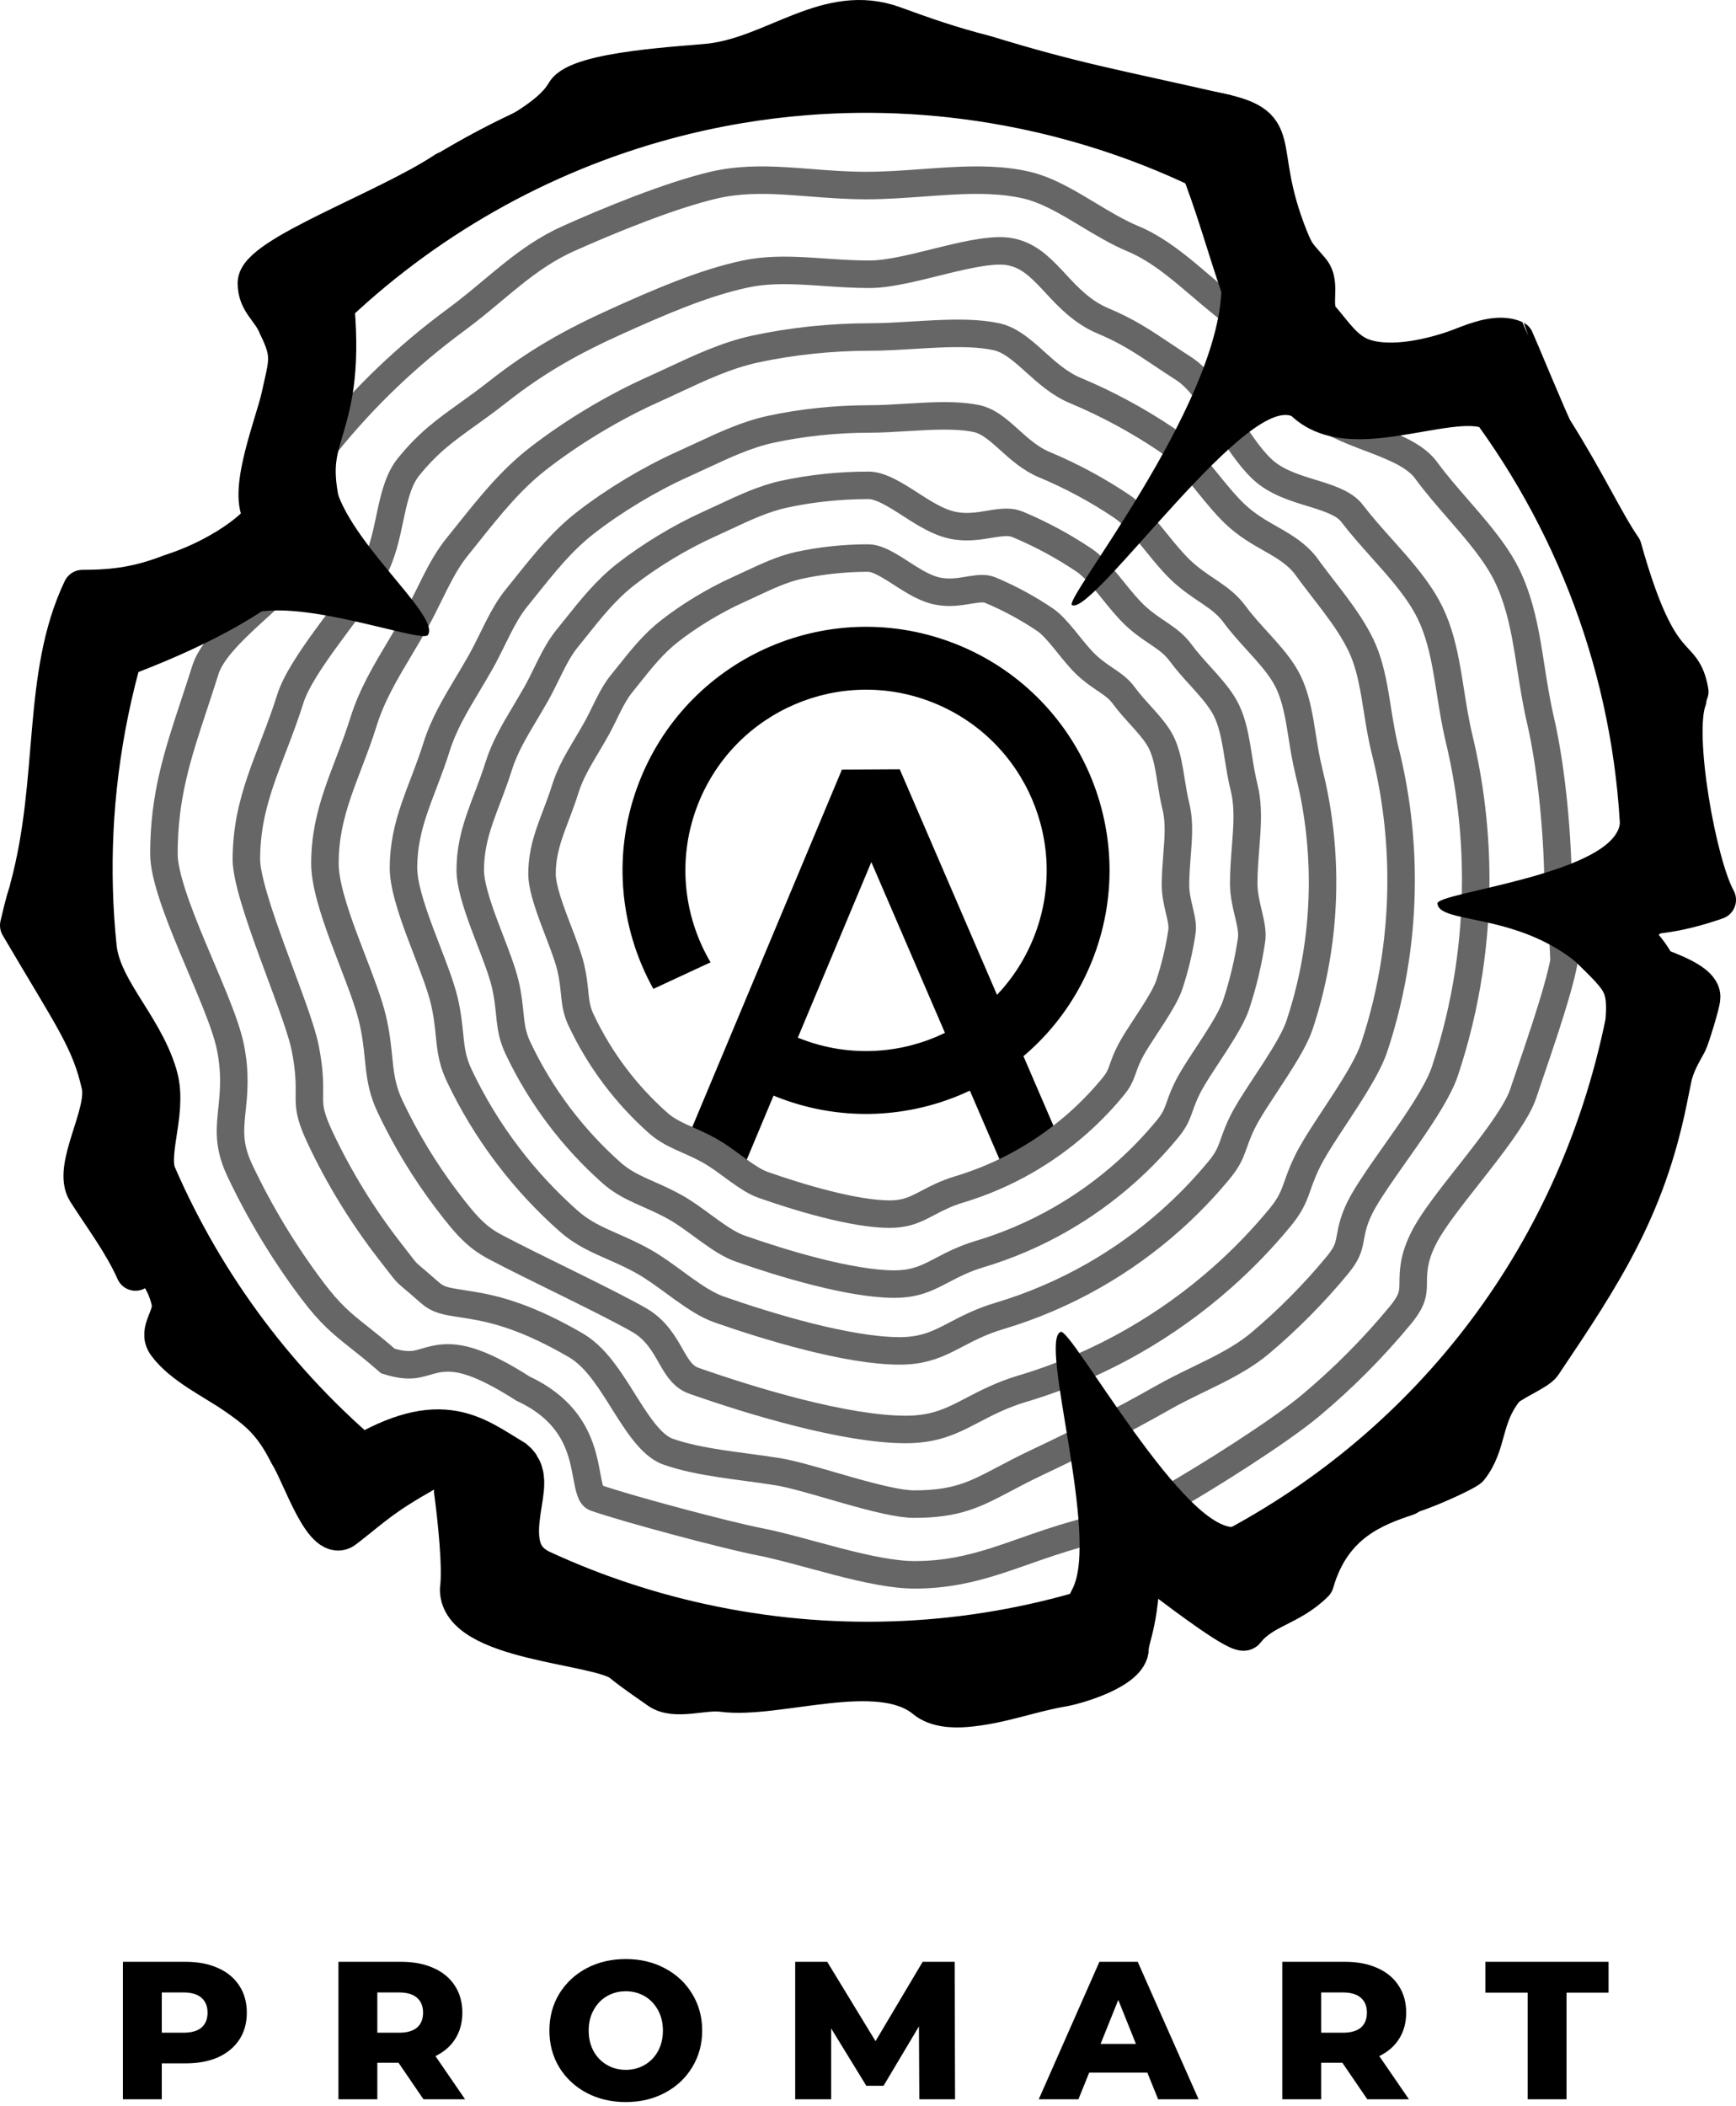 <?xml version="1.0" encoding="UTF-8"?> <svg xmlns="http://www.w3.org/2000/svg" width="442" height="536" viewBox="0 0 442 536" fill="none"> <path d="M396.731 227.355V227.64L396.777 227.921C397.499 232.326 397.987 238.032 398.22 244.605C397.462 248.732 395.623 254.929 393.56 261.296C392.211 265.46 390.819 269.537 389.62 273.05C388.936 275.055 388.314 276.876 387.799 278.424C387.137 280.414 385.68 283.038 383.588 286.156C381.529 289.224 379.006 292.552 376.378 295.925C375.513 297.034 374.629 298.158 373.745 299.282C369.408 304.794 365.058 310.322 362.895 314.336C361.336 317.229 360.545 319.629 360.162 321.786C359.842 323.585 359.825 325.169 359.811 326.385C359.809 326.584 359.807 326.774 359.804 326.952C359.78 328.251 359.703 329.182 359.339 330.239C358.967 331.316 358.215 332.747 356.529 334.787C349.617 343.147 341.945 350.859 333.619 357.819C325.643 364.485 307.349 375.995 298.001 381.312C295.023 383.006 294.112 383.217 293.397 383.344C293.198 383.379 292.977 383.411 292.727 383.447C291.666 383.6 290.08 383.829 287.393 384.725C284.353 385.738 282.62 386.747 281.12 387.621C280.953 387.719 280.788 387.815 280.625 387.909C279.184 388.739 277.641 389.561 274.303 390.48C269.523 391.795 264.992 393.385 260.752 394.872C258.227 395.758 255.806 396.608 253.495 397.342C247.087 399.379 240.686 400.855 232.877 400.855C227.471 400.855 220.611 399.387 213.431 397.533C211.272 396.975 209.072 396.379 206.894 395.788C202.054 394.476 197.322 393.193 193.378 392.428C184.938 390.791 159.594 384.023 151.658 381.242C151.111 381.051 150.671 380.731 150.195 379.199C149.943 378.386 149.741 377.412 149.506 376.162C149.471 375.977 149.436 375.787 149.399 375.591C149.2 374.522 148.973 373.302 148.679 372.053C147.971 369.046 146.823 365.598 144.382 362.254C141.962 358.938 138.415 355.92 133.186 353.469C121.37 345.955 115.776 344.915 110.723 346.005C109.879 346.187 109.039 346.434 108.342 346.638C108.156 346.693 107.981 346.744 107.818 346.791C106.98 347.03 106.243 347.213 105.435 347.313C103.995 347.49 102 347.44 98.766 346.437C95.865 343.896 93.558 342.07 91.544 340.476C87.134 336.985 84.131 334.608 79.379 328.279C72.317 318.872 66.179 308.736 61.098 298.005C58.443 292.4 58.478 288.568 58.885 284.212C58.939 283.633 59.001 283.04 59.065 282.429C59.502 278.242 60.026 273.223 58.653 266.494C57.991 263.251 56.523 259.195 54.817 254.937C53.705 252.16 52.434 249.161 51.148 246.125C50.452 244.482 49.751 242.828 49.068 241.193C47.098 236.474 45.243 231.83 43.882 227.632C42.499 223.368 41.731 219.872 41.731 217.364C41.731 202.646 45.194 192.166 49.419 179.383C50.356 176.549 51.329 173.603 52.311 170.472C52.972 168.363 54.444 166.051 56.638 163.498C58.813 160.967 61.508 158.414 64.395 155.778C65.008 155.218 65.632 154.652 66.26 154.083C68.532 152.024 70.86 149.914 72.934 147.837C75.574 145.193 78.051 142.366 79.656 139.409C82.684 133.834 82.051 128.348 81.564 124.131C81.531 123.842 81.498 123.558 81.468 123.281C80.964 118.751 80.887 115.702 83.335 112.677C92.835 100.937 103.819 90.442 116.001 81.475C119.344 79.015 122.5 76.381 125.499 73.878C127.113 72.531 128.682 71.222 130.211 69.997C134.704 66.398 139.22 63.204 144.666 60.757C155.012 56.106 170.724 49.698 181.666 47.138C187.791 45.705 193.765 45.683 200.13 46.063C202.062 46.178 204.064 46.334 206.123 46.495C210.694 46.852 215.545 47.23 220.518 47.23C225.398 47.23 230.398 46.865 235.211 46.515C237.501 46.348 239.749 46.184 241.921 46.064C248.835 45.682 255.315 45.707 261.431 47.138C265.717 48.141 269.965 50.401 274.517 53.096C275.324 53.574 276.145 54.069 276.978 54.57C280.67 56.794 284.59 59.155 288.515 60.794C293.478 62.867 297.956 66.214 302.569 70.059C303.641 70.952 304.729 71.882 305.834 72.825C309.35 75.825 313.032 78.968 316.881 81.559C320.377 83.914 322.474 87.083 324.733 90.974C324.977 91.393 325.223 91.822 325.474 92.26C327.48 95.762 329.802 99.814 333.451 103.287C337.581 107.219 343.531 109.473 348.653 111.414C349.182 111.615 349.702 111.812 350.211 112.007C356.112 114.273 360.652 116.342 363.147 119.766C365.513 123.012 368.423 126.361 371.273 129.64C372.312 130.835 373.343 132.021 374.336 133.19C378.169 137.698 381.568 142.073 383.693 146.458C386.34 151.918 387.707 157.653 388.785 163.811C389.123 165.74 389.437 167.749 389.759 169.807C390.439 174.153 391.153 178.718 392.198 183.223C395.147 195.939 396.731 213.587 396.731 227.355Z" stroke="#666666" stroke-width="7"></path> <path d="M146.797 342.541L146.78 342.531L146.764 342.522C134.374 335.295 126.299 333.278 120.325 332.272C119.254 332.091 118.306 331.945 117.455 331.814C113.395 331.187 111.556 330.903 109.32 328.924C107.458 327.276 106.231 326.239 105.356 325.499L105.335 325.482C104.434 324.719 104.029 324.373 103.668 324.012C103.088 323.432 102.616 322.819 101.052 320.791C100.546 320.136 99.926 319.332 99.152 318.334C92.317 309.523 86.418 299.955 81.603 289.776C79.046 284.372 78.801 282.154 78.772 279.873C78.765 279.4 78.771 278.903 78.776 278.369C78.803 275.855 78.838 272.52 77.73 266.894C77.185 264.128 75.911 260.265 74.416 256.072C73.511 253.534 72.48 250.753 71.424 247.906C70.723 246.018 70.012 244.1 69.32 242.204C67.563 237.395 65.895 232.643 64.669 228.469C63.414 224.198 62.731 220.883 62.731 218.812C62.731 211.117 64.285 204.751 66.46 198.396C67.381 195.705 68.4 193.051 69.469 190.268C69.676 189.73 69.884 189.188 70.094 188.64C71.379 185.28 72.703 181.74 73.903 177.911C75.267 173.556 79.002 167.955 83.401 161.934C84.304 160.697 85.237 159.441 86.17 158.184C89.564 153.614 92.967 149.032 95.026 145.284C97.304 141.138 98.326 136.288 99.216 132.064C99.329 131.527 99.44 131.001 99.551 130.487C100.601 125.632 101.685 121.727 104.031 118.827C109.017 112.66 113.364 109.543 118.896 105.576C121.279 103.868 123.881 102.002 126.85 99.666C136.613 91.984 145.682 86.893 157.29 81.672C167.508 77.075 179.08 71.997 189.822 69.737C194.654 68.72 199.542 68.701 204.775 68.974C206.38 69.058 208.049 69.172 209.762 69.289C213.476 69.543 217.394 69.812 221.309 69.812C224.126 69.812 227.33 69.285 230.53 68.606C232.953 68.092 235.525 67.455 238.054 66.829C238.878 66.625 239.696 66.422 240.504 66.225C243.851 65.408 247.057 64.677 249.965 64.246C252.914 63.81 255.289 63.729 257.044 64.049C261.467 64.856 264.367 67.473 267.772 71.097C268.103 71.45 268.441 71.815 268.787 72.189C271.838 75.485 275.52 79.461 280.896 81.709C286.993 84.257 290.986 86.928 295.966 90.26C297.613 91.362 299.368 92.536 301.342 93.801C304.869 96.062 307.801 100.162 310.988 105.174C311.397 105.817 311.812 106.478 312.233 107.149C314.895 111.393 317.821 116.058 321.317 119.389C324.773 122.682 329.729 124.194 333.693 125.403C334.04 125.509 334.38 125.613 334.711 125.715C339.332 127.146 342.494 128.381 344.246 130.679C346.537 133.683 349.243 136.71 351.875 139.654C352.999 140.912 354.11 142.155 355.169 143.374C358.821 147.578 362.036 151.687 364.133 156.018C366.345 160.585 367.52 165.598 368.47 171.041C368.75 172.642 369.013 174.307 369.282 176.008C369.9 179.924 370.549 184.032 371.497 187.986C374.265 199.536 375.731 211.594 375.731 223.999C375.731 231.934 375.131 239.726 373.975 247.334C372.655 256.016 370.61 264.459 367.904 272.601C366.454 276.964 362.75 282.797 358.472 288.978C357.388 290.544 356.267 292.132 355.156 293.707C352.056 298.098 349.03 302.386 347.098 305.78C344.76 309.887 344.24 312.702 343.83 314.92C343.789 315.146 343.748 315.365 343.707 315.579C343.502 316.64 343.3 317.468 342.89 318.389C342.478 319.317 341.791 320.476 340.5 322.039C334.567 329.222 327.995 335.859 320.871 341.864C317.512 344.696 313.564 346.93 309.253 349.101C307.952 349.755 306.596 350.415 305.215 351.086C302.152 352.575 298.967 354.123 295.999 355.813C285.495 361.793 274.689 367.212 263.97 372.275C260.772 373.785 258.135 375.179 255.777 376.425C248.289 380.382 243.611 382.855 232.737 382.855C228.991 382.855 222.739 381.287 215.89 379.341C214.545 378.959 213.178 378.562 211.817 378.168C206.601 376.655 201.47 375.166 197.972 374.6C195.508 374.202 192.737 373.83 189.99 373.461C187.743 373.159 185.512 372.86 183.481 372.55C178.67 371.816 174.126 370.919 170.113 369.511C168.397 368.91 166.683 367.593 164.866 365.517C163.052 363.444 161.345 360.861 159.542 358.008C159.256 357.556 158.967 357.095 158.675 356.63C157.179 354.246 155.6 351.732 153.941 349.498C151.96 346.83 149.637 344.24 146.797 342.541Z" stroke="#666666" stroke-width="7"></path> <path d="M127.13 317.948L127.098 317.931L127.065 317.915C121.787 315.275 119.204 312.657 113.764 305.476C108.167 298.088 103.314 290.107 99.315 281.646C97.569 277.952 97.001 274.875 96.607 271.469C96.526 270.767 96.452 270.037 96.375 269.276C96.079 266.366 95.739 263.015 94.804 259.162C93.802 255.039 91.767 249.748 89.707 244.396C89.008 242.578 88.305 240.753 87.64 238.964C84.884 231.556 82.731 224.713 82.731 219.792C82.731 213.092 84.095 207.463 86.012 201.817C86.836 199.391 87.748 196.998 88.706 194.486C88.875 194.043 89.045 193.597 89.217 193.146C90.35 190.163 91.519 187.024 92.576 183.648C94.689 176.894 98.173 171.06 101.906 164.807C103.111 162.79 104.341 160.729 105.56 158.579C106.891 156.231 108.121 153.73 109.294 151.345C109.815 150.284 110.326 149.246 110.828 148.255C112.519 144.923 114.233 141.885 116.37 139.239C117.289 138.102 118.188 136.977 119.075 135.867C124.787 128.72 130.017 122.175 136.948 116.772C145.399 110.184 155.98 103.788 165.868 99.336C167.709 98.507 169.523 97.66 171.322 96.82C178.277 93.571 185.003 90.43 192.164 88.871C201.456 86.849 211.651 85.778 221.583 85.778C224.991 85.778 228.809 85.547 232.59 85.317C234.551 85.199 236.502 85.08 238.38 84.995C244.087 84.737 249.353 84.763 253.649 85.698C256.779 86.379 259.431 88.435 262.641 91.299C262.967 91.59 263.3 91.891 263.642 92.2C266.42 94.709 269.731 97.699 273.732 99.373C281.888 102.786 289.639 106.975 296.893 111.849C299.699 113.735 302.482 116.833 305.461 120.456C306.026 121.143 306.6 121.853 307.182 122.572C309.518 125.457 311.977 128.494 314.422 130.825C317.386 133.652 320.602 135.479 323.39 137.064C323.722 137.252 324.047 137.437 324.365 137.62C327.402 139.364 329.98 141.001 332.228 143.685C333.727 145.779 335.378 147.917 336.979 149.993C338.027 151.35 339.054 152.68 340.003 153.952C342.53 157.338 344.787 160.661 346.497 164.195C348.299 167.921 349.261 172.099 350.058 176.706C350.27 177.928 350.472 179.198 350.678 180.497C351.224 183.932 351.801 187.567 352.67 191.026C355.322 201.583 356.731 212.636 356.731 224.023C356.731 230.859 356.223 237.574 355.244 244.133C354.091 251.856 352.283 259.364 349.881 266.6C348.679 270.218 345.893 274.938 342.661 279.953C341.75 281.367 340.799 282.809 339.858 284.238C337.602 287.661 335.396 291.008 333.887 293.725C332.04 297.05 331.134 299.603 330.397 301.681C330.245 302.111 330.1 302.52 329.956 302.911C329.16 305.063 328.281 307.02 325.897 309.909C321.398 315.36 316.48 320.453 311.192 325.137C304.208 331.324 296.58 336.799 288.421 341.448C279.609 346.469 270.179 350.527 260.273 353.48C255.076 355.029 251.072 357.123 247.63 358.924C246.658 359.433 245.73 359.919 244.833 360.361C240.766 362.37 236.775 363.855 230.579 363.855C222.966 363.855 213.159 362.065 203.308 359.577C193.514 357.103 183.907 353.999 176.778 351.496C174.145 350.571 172.824 348.714 171.071 345.668C170.943 345.446 170.813 345.217 170.679 344.981C169.079 342.164 166.943 338.403 162.733 336.004C158.439 333.558 151.84 330.26 145.223 326.993C144.059 326.418 142.893 325.844 141.737 325.275C136.265 322.578 131.008 319.989 127.13 317.948Z" stroke="#666666" stroke-width="7"></path> <path d="M102.731 220.946C102.731 215.281 103.884 210.516 105.518 205.71C106.221 203.642 107 201.602 107.822 199.45C107.967 199.07 108.113 198.687 108.261 198.299C109.233 195.743 110.24 193.042 111.151 190.134C112.945 184.411 115.891 179.482 119.084 174.139C120.122 172.403 121.186 170.623 122.244 168.758C123.394 166.733 124.46 164.567 125.469 162.517C125.915 161.612 126.349 160.73 126.774 159.893C128.219 157.048 129.67 154.483 131.47 152.258C132.261 151.28 133.033 150.315 133.795 149.363C138.696 143.238 143.143 137.681 149.037 133.092C156.253 127.473 165.294 122.014 173.738 118.216C175.332 117.499 176.899 116.769 178.447 116.046C184.406 113.267 190.111 110.606 196.193 109.284C204.127 107.56 212.835 106.646 221.319 106.646C224.256 106.646 227.56 106.446 230.812 106.249C232.49 106.147 234.154 106.047 235.748 105.975C240.638 105.753 245.099 105.78 248.715 106.566C251.26 107.119 253.447 108.793 256.203 111.249C256.48 111.496 256.764 111.753 257.058 112.018C259.432 114.161 262.339 116.784 265.854 118.254C272.819 121.164 279.438 124.738 285.633 128.895C287.972 130.465 290.317 133.065 292.874 136.17C293.352 136.752 293.84 137.354 294.337 137.967C296.342 140.441 298.478 143.076 300.6 145.098C302.924 147.311 305.287 148.896 307.308 150.252C307.71 150.521 308.098 150.781 308.47 151.036C310.755 152.6 312.659 154.08 314.381 156.419C316.11 158.767 318.209 161.074 320.177 163.236C320.796 163.915 321.401 164.581 321.978 165.228C324.503 168.064 326.639 170.722 328.004 173.539C329.518 176.665 330.334 180.187 331.016 184.123C331.194 185.155 331.366 186.234 331.542 187.341C332.011 190.291 332.512 193.44 333.263 196.427C335.528 205.431 336.731 214.858 336.731 224.571C336.731 230.401 336.297 236.129 335.461 241.723C334.476 248.31 332.933 254.713 330.881 260.885C329.874 263.915 327.52 267.907 324.744 272.209C323.971 273.408 323.161 274.636 322.356 275.856C320.416 278.796 318.506 281.69 317.202 284.035C315.596 286.923 314.805 289.152 314.173 290.934C314.043 291.299 313.92 291.645 313.798 291.974C313.131 293.777 312.403 295.4 310.401 297.823C306.559 302.473 302.36 306.817 297.844 310.813C291.88 316.09 285.365 320.759 278.398 324.725C270.873 329.007 262.82 332.469 254.36 334.988C249.852 336.33 246.363 338.153 243.408 339.698C242.58 340.131 241.795 340.541 241.041 340.913C237.597 342.612 234.25 343.855 229.035 343.855C222.568 343.855 214.204 342.334 205.767 340.205C197.386 338.09 189.161 335.436 183.056 333.295C180.192 332.291 177.189 330.349 173.914 328C173.218 327.501 172.503 326.977 171.775 326.445C169.259 324.604 166.596 322.655 164.049 321.206C161.242 319.608 158.451 318.378 155.937 317.269C155.079 316.89 154.253 316.526 153.469 316.166C150.3 314.711 147.492 313.199 144.795 310.813C139.076 305.752 133.864 300.133 129.244 294.042C124.465 287.74 120.321 280.934 116.906 273.717C115.441 270.622 114.963 268.047 114.629 265.157C114.56 264.566 114.498 263.947 114.432 263.3C114.178 260.804 113.882 257.891 113.071 254.553C112.204 250.986 110.439 246.405 108.669 241.811C108.072 240.26 107.474 238.709 106.909 237.193C104.541 230.835 102.731 225.056 102.731 220.946Z" stroke="#666666" stroke-width="7"></path> <path d="M119.731 221.488C119.731 216.68 120.706 212.631 122.1 208.521C122.7 206.748 123.366 205.001 124.072 203.147C124.196 202.82 124.322 202.489 124.449 202.154C125.285 199.951 126.154 197.614 126.941 195.095C128.464 190.225 130.955 186.046 133.689 181.458C134.585 179.955 135.507 178.408 136.429 176.779C137.424 175.023 138.351 173.134 139.22 171.363C139.601 170.587 139.971 169.834 140.33 169.124C141.567 166.683 142.795 164.51 144.309 162.634C144.99 161.789 145.656 160.955 146.311 160.135C150.523 154.857 154.304 150.121 159.317 146.207C165.485 141.392 173.216 136.711 180.432 133.457C181.818 132.832 183.173 132.198 184.51 131.573C189.621 129.183 194.456 126.922 199.62 125.797C206.398 124.32 213.842 123.536 221.095 123.536C223.668 123.536 226.607 125.08 230.456 127.529C230.861 127.787 231.278 128.055 231.702 128.328C233.131 129.248 234.651 130.226 236.133 131.066C238.071 132.164 240.222 133.192 242.486 133.686C245.958 134.443 249.291 133.886 251.836 133.46C252.099 133.417 252.352 133.374 252.597 133.335C255.459 132.874 257.352 132.739 259.154 133.494C265.106 135.988 270.763 139.05 276.057 142.613C277.999 143.92 279.973 146.106 282.171 148.783C282.575 149.276 282.991 149.79 283.414 150.314C285.138 152.446 286.999 154.749 288.848 156.515C290.876 158.452 292.946 159.844 294.683 161.012C295.025 161.242 295.355 161.463 295.668 161.679C297.615 163.015 299.197 164.252 300.627 166.2C302.129 168.245 303.957 170.259 305.651 172.125C306.179 172.706 306.694 173.274 307.181 173.823C309.346 176.26 311.142 178.507 312.283 180.869C313.553 183.498 314.245 186.477 314.829 189.857C314.98 190.732 315.126 191.653 315.277 192.601C315.681 195.149 316.116 197.894 316.767 200.489C317.636 203.954 317.665 207.673 317.42 211.806C317.346 213.054 317.243 214.374 317.137 215.737C316.907 218.683 316.662 221.825 316.662 224.855C316.662 227.594 317.296 230.247 317.813 232.411C317.879 232.688 317.943 232.956 318.004 233.215C318.584 235.698 318.907 237.559 318.645 239.312C317.804 244.957 316.485 250.445 314.731 255.734C313.888 258.278 311.899 261.668 309.512 265.377C308.855 266.398 308.164 267.448 307.476 268.495C305.805 271.034 304.147 273.554 303.018 275.589C301.617 278.115 300.924 280.075 300.38 281.61C300.27 281.922 300.166 282.216 300.063 282.494C299.505 284.007 298.903 285.355 297.226 287.391C293.942 291.376 290.353 295.099 286.493 298.523C281.396 303.046 275.828 307.047 269.873 310.445C263.443 314.115 256.561 317.081 249.331 319.239C245.408 320.41 242.355 322.011 239.814 323.343C239.11 323.712 238.446 324.06 237.813 324.373C234.898 325.815 232.101 326.855 227.722 326.855C222.231 326.855 215.096 325.557 207.86 323.727C200.68 321.911 193.631 319.63 188.396 317.789C186.01 316.95 183.481 315.316 180.67 313.294C180.081 312.87 179.473 312.424 178.852 311.969C176.687 310.381 174.367 308.679 172.152 307.415C169.717 306.025 167.285 304.949 165.12 303.993C164.388 303.669 163.687 303.359 163.027 303.055C160.323 301.81 157.961 300.531 155.698 298.523C150.81 294.186 146.354 289.371 142.406 284.151C138.321 278.75 134.779 272.917 131.86 266.732C130.633 264.133 130.231 261.972 129.947 259.509C129.889 259.01 129.836 258.483 129.78 257.93C129.562 255.779 129.304 253.229 128.599 250.319C127.846 247.214 126.312 243.223 124.788 239.257C124.278 237.929 123.769 236.603 123.29 235.315C121.252 229.827 119.731 224.929 119.731 221.488Z" stroke="#666666" stroke-width="7"></path> <path d="M273 154.045C270 153.545 310.199 103.945 310.999 73.545C325.333 83.878 340.999 115.545 329.999 106.545C319.111 97.636 278.5 156.545 273 154.045Z" fill="black"></path> <path d="M366 230.045C364.905 227.208 412 222.545 412.5 209.046C419 228.045 418.206 265.704 409 253.045C393 231.045 366.644 236.052 366 230.045Z" fill="black"></path> <path d="M270 339.046C272.351 337.117 302.525 392.305 315.5 388.547C299.497 400.677 265.69 418.388 273 404.547C280.074 391.154 264.498 341.541 270 339.046Z" fill="black"></path> <path d="M109 161.545C108.182 164.474 67.779 148.478 59.312 159.004C65.453 139.885 82.969 105.977 84.928 121.506C86.824 136.533 112.073 156.343 109 161.545Z" fill="black"></path> <path fill-rule="evenodd" clip-rule="evenodd" d="M263.171 238.682C253.706 262.249 226.929 273.681 203.363 264.216C199.486 262.659 195.938 260.634 192.757 258.231C190.584 263.235 188.327 268.446 186.26 273.228C189.702 275.503 193.422 277.466 197.4 279.063C229.166 291.821 265.26 276.412 278.018 244.645C290.776 212.879 275.367 176.785 243.6 164.027C211.834 151.269 175.74 166.678 162.982 198.445C155.733 216.494 157.578 235.941 166.35 251.711L180.915 244.948C173.906 233.074 172.293 218.192 177.829 204.408C187.294 180.841 214.071 169.409 237.637 178.874C261.204 188.339 272.636 215.116 263.171 238.682Z" fill="black"></path> <path d="M182.009 293.853L221.738 198.982L262.655 293.853" stroke="black" stroke-width="16" stroke-linejoin="bevel"></path> <path d="M418.659 261.025C405.828 324.098 365.829 373.645 312.5 400.545C306 399.545 301 399.545 289.5 392.545C289.5 392.545 284.5 406.545 278.804 414.266C247.892 423.575 214.297 425.59 180.446 418.704C164.764 415.514 149.879 410.587 135.951 404.164C120.449 397.016 131 378.045 128 375.545C118 369.545 112 363.545 91.638 376.191C67.202 355.864 47.924 330.043 35.335 301.045C32.103 293.601 37.659 282.869 35.335 275.045C31.815 263.197 21.019 254.038 19.731 241.545C17.68 221.655 18.57 201.12 22.767 180.491C23.942 174.713 25.353 169.044 26.988 163.491C70.827 147.407 77.371 133.045 76.534 129.045C72.034 107.545 83.6 109.697 80.005 75.8C104.653 51.917 135.15 34.52 168.534 25.568C174.611 23.938 180.784 22.589 187.034 21.531C192.806 20.554 198.644 19.825 204.534 19.355C222.981 17.882 241.94 18.939 260.98 22.813C278.244 26.325 294.543 31.942 309.662 39.342C318.513 61.049 322.133 86.398 335.843 98.76C346.547 108.411 376.177 90.982 384.554 102.604C408.846 136.307 422.749 177.382 422.752 220.528C419 229.545 413 233.545 405.5 235.045C416 245.545 420 247.545 418.659 261.025Z" stroke="black" stroke-width="20"></path> <path d="M47.292 499.354C50.459 499.354 53.209 499.887 55.542 500.954C57.875 501.987 59.675 503.487 60.942 505.454C62.209 507.387 62.842 509.67 62.842 512.304C62.842 514.937 62.209 517.22 60.942 519.154C59.675 521.087 57.875 522.587 55.542 523.654C53.209 524.687 50.459 525.204 47.292 525.204H41.192V534.354H31.292V499.354H47.292ZM46.692 517.404C48.725 517.404 50.259 516.97 51.292 516.104C52.325 515.204 52.842 513.937 52.842 512.304C52.842 510.67 52.325 509.404 51.292 508.504C50.259 507.604 48.725 507.154 46.692 507.154H41.192V517.404H46.692ZM101.469 525.054H96.069V534.354H86.169V499.354H102.169C105.336 499.354 108.086 499.887 110.419 500.954C112.752 501.987 114.552 503.487 115.819 505.454C117.086 507.387 117.719 509.67 117.719 512.304C117.719 514.837 117.119 517.054 115.919 518.954C114.752 520.82 113.069 522.287 110.869 523.354L118.419 534.354H107.819L101.469 525.054ZM107.719 512.304C107.719 510.67 107.202 509.404 106.169 508.504C105.136 507.604 103.602 507.154 101.569 507.154H96.069V517.404H101.569C103.602 517.404 105.136 516.97 106.169 516.104C107.202 515.204 107.719 513.937 107.719 512.304ZM159.331 535.054C155.631 535.054 152.297 534.27 149.331 532.704C146.397 531.137 144.081 528.97 142.381 526.204C140.714 523.437 139.881 520.32 139.881 516.854C139.881 513.387 140.714 510.27 142.381 507.504C144.081 504.737 146.397 502.57 149.331 501.004C152.297 499.437 155.631 498.654 159.331 498.654C163.031 498.654 166.347 499.437 169.281 501.004C172.247 502.57 174.564 504.737 176.231 507.504C177.931 510.27 178.781 513.387 178.781 516.854C178.781 520.32 177.931 523.437 176.231 526.204C174.564 528.97 172.247 531.137 169.281 532.704C166.347 534.27 163.031 535.054 159.331 535.054ZM159.331 526.854C161.097 526.854 162.697 526.437 164.131 525.604C165.564 524.77 166.697 523.604 167.531 522.104C168.364 520.57 168.781 518.82 168.781 516.854C168.781 514.887 168.364 513.154 167.531 511.654C166.697 510.12 165.564 508.937 164.131 508.104C162.697 507.27 161.097 506.854 159.331 506.854C157.564 506.854 155.964 507.27 154.531 508.104C153.097 508.937 151.964 510.12 151.131 511.654C150.297 513.154 149.881 514.887 149.881 516.854C149.881 518.82 150.297 520.57 151.131 522.104C151.964 523.604 153.097 524.77 154.531 525.604C155.964 526.437 157.564 526.854 159.331 526.854ZM234.066 534.354L233.966 515.804L224.966 530.904H220.566L211.616 516.304V534.354H202.466V499.354H210.616L222.916 519.554L234.916 499.354H243.066L243.166 534.354H234.066ZM292.121 527.554H277.321L274.571 534.354H264.471L279.921 499.354H289.671L305.171 534.354H294.871L292.121 527.554ZM289.221 520.254L284.721 509.054L280.221 520.254H289.221ZM341.778 525.054H336.378V534.354H326.478V499.354H342.478C345.644 499.354 348.394 499.887 350.728 500.954C353.061 501.987 354.861 503.487 356.128 505.454C357.394 507.387 358.028 509.67 358.028 512.304C358.028 514.837 357.428 517.054 356.228 518.954C355.061 520.82 353.378 522.287 351.178 523.354L358.728 534.354H348.128L341.778 525.054ZM348.028 512.304C348.028 510.67 347.511 509.404 346.478 508.504C345.444 507.604 343.911 507.154 341.878 507.154H336.378V517.404H341.878C343.911 517.404 345.444 516.97 346.478 516.104C347.511 515.204 348.028 513.937 348.028 512.304ZM388.951 507.204H378.201V499.354H409.551V507.204H398.851V534.354H388.951V507.204Z" fill="black"></path> <path d="M106.5 50.545C113.702 40.924 138 34.184 144 23.684C147.307 17.898 175.392 16.727 181 16.045C197.529 14.035 210.857 0.493 227.5 6.545C235.538 9.468 241.556 11.601 251 14.045C274.056 21.101 283.5 22.545 312 29.045" stroke="black" stroke-width="10" stroke-linecap="round" stroke-linejoin="round"></path> <path d="M308.5 28.295C328.398 31.997 318.378 36.351 328.056 60.545C329.89 65.132 330.394 65.118 333.611 68.92C336.586 72.437 333.319 77.96 336.25 81.309C339.479 85 342.18 89.474 346.986 91.156C354.352 93.734 365.39 91.074 372.25 88.406C376.004 86.946 381.544 84.744 385.597 86.545C385.685 86.584 394.943 108.967 395.5 109.545C404 123.045 408.5 133.045 413 139.545C422.5 173.545 428.085 164.979 430 176.045" stroke="black" stroke-width="10" stroke-linecap="round" stroke-linejoin="round"></path> <path d="M429.5 178.045C426.103 187.104 432.001 220.047 437 229.045C425.5 233.045 418.692 233.045 412.5 233.045" stroke="black" stroke-width="10" stroke-linecap="round" stroke-linejoin="round"></path> <path d="M407 241.545C418.5 245.045 433.75 249.045 433 254.045C433 255.281 430.209 264.369 429.625 265.42C428.005 268.336 426.358 271.173 425.694 274.49C425.299 276.466 424.908 278.39 424.5 280.379C418.872 307.816 407.919 324.429 392.611 347.184C391.424 348.949 384.611 351.684 383 353.545C377.183 360.913 378.845 367.315 374 373.545C373.173 374.609 355.07 382.936 354 380.795" stroke="black" stroke-width="10" stroke-linecap="round" stroke-linejoin="round"></path> <path d="M358.25 380.795C350 383.545 339 387.545 334.639 402.795C328.422 409.012 321.482 409.283 317 415.045C315.84 416.536 302 406.045 296 401.545" stroke="black" stroke-width="10" stroke-linecap="round" stroke-linejoin="round"></path> <path d="M290.5 394.045C290.5 412.545 287.5 416.665 287.5 419.545C287.5 424.948 273.984 428.833 270.625 429.406C261.995 430.88 254.673 433.888 245.945 434.601C242.593 434.874 238.373 434.69 235.625 432.42C223.724 422.589 197.935 432.605 183.945 430.74C179.04 430.086 171.888 432.918 167.806 430.045C164.635 427.814 161.361 425.625 158.361 423.17C152.48 418.358 117 417.981 117 404.545C117.75 399.17 116.5 387.045 115.5 379.545" stroke="black" stroke-width="10" stroke-linecap="round" stroke-linejoin="round"></path> <path d="M108.5 374.545C97 381.045 95.153 383.273 87.875 388.934C82.5 393.545 77 375.545 73.5 370.045C69.5 362.045 65.777 359.05 60 355.045C54.5 351.233 46.48 347.499 42.5 342.045C39.968 338.576 44.531 335.284 43.5 331.045C42.216 325.767 39.75 322.545 34 316.545" stroke="black" stroke-width="10" stroke-linecap="round" stroke-linejoin="round"></path> <path d="M34.5 323.545C31.367 316.436 26.283 309.739 22.111 303.184C18.275 297.156 27.381 283.574 25.736 276.17C23.147 264.52 18.5 258.545 5 235.545C8 222.545 7 230.545 10.5 214.795" stroke="black" stroke-width="10" stroke-linecap="round" stroke-linejoin="round"></path> <path d="M7.5 226.045C15 198.295 10.5 172.045 21 150.045C29.466 150.045 35.625 149.09 43.5 146.045C59 141.045 68.511 131.806 67.25 130.545" stroke="black" stroke-width="10" stroke-linecap="round" stroke-linejoin="round"></path> <path d="M66.75 130.795C63.138 124.682 70.085 107.556 71.5 101.045C73.439 92.126 74.5 90.545 70.75 82.948C69 78.545 65.5 76.943 65.5 72.045C65.5 65.124 98.5 53.545 113.5 43.545" stroke="black" stroke-width="10" stroke-linecap="round" stroke-linejoin="round"></path> <path d="M138 222.478C138 218.587 138.786 215.305 139.923 211.941C140.415 210.486 140.96 209.052 141.542 207.519C141.645 207.247 141.75 206.973 141.855 206.695C142.545 204.87 143.268 202.922 143.923 200.821C145.156 196.865 147.163 193.488 149.409 189.71C150.154 188.458 150.925 187.161 151.702 185.784C152.532 184.315 153.311 182.724 154.032 181.252C154.344 180.615 154.645 180 154.935 179.427C155.95 177.417 156.941 175.665 158.149 174.163C158.715 173.46 159.266 172.768 159.807 172.088C163.287 167.718 166.359 163.861 170.435 160.67C175.487 156.717 181.825 152.87 187.735 150.198C188.898 149.672 190.029 149.142 191.14 148.621C195.349 146.649 199.259 144.816 203.447 143.901C208.995 142.689 215.093 142.045 221.036 142.045C222.952 142.045 225.229 143.21 228.429 145.252C228.758 145.461 229.097 145.68 229.445 145.905C230.626 146.667 231.901 147.49 233.141 148.194C234.761 149.114 236.599 150 238.556 150.428C241.546 151.081 244.414 150.599 246.504 150.248C246.722 150.211 246.931 150.176 247.131 150.144C249.494 149.762 250.895 149.686 252.204 150.235C257.078 152.283 261.711 154.797 266.047 157.722C267.566 158.748 269.145 160.49 270.961 162.708C271.288 163.107 271.626 163.526 271.972 163.955C273.395 165.721 274.964 167.668 276.521 169.158C278.237 170.801 279.995 171.986 281.428 172.951C281.707 173.139 281.974 173.319 282.226 173.493C283.812 174.584 285.052 175.562 286.172 177.092C287.432 178.812 288.972 180.512 290.373 182.06C290.805 182.536 291.223 182.998 291.616 183.442C293.397 185.452 294.831 187.258 295.734 189.133C296.744 191.23 297.305 193.626 297.784 196.411C297.906 197.118 298.025 197.869 298.148 198.647C298.483 200.762 298.849 203.075 299.393 205.25C300.088 208.027 300.116 211.029 299.915 214.432C299.855 215.442 299.771 216.522 299.684 217.642C299.494 220.091 299.288 222.734 299.288 225.263C299.288 227.605 299.829 229.872 300.255 231.656C300.31 231.884 300.362 232.104 300.411 232.316C300.891 234.371 301.129 235.81 300.932 237.136C300.242 241.772 299.162 246.279 297.725 250.623C297.056 252.645 295.457 255.389 293.483 258.465C292.95 259.295 292.386 260.154 291.821 261.015C290.437 263.125 289.047 265.242 288.104 266.947C286.922 269.084 286.332 270.755 285.884 272.026C285.794 272.281 285.71 272.52 285.628 272.743C285.185 273.946 284.718 274.999 283.386 276.62C280.696 279.892 277.756 282.949 274.595 285.761C270.419 289.475 265.859 292.761 260.983 295.551C255.716 298.564 250.08 300.999 244.16 302.77C240.859 303.759 238.27 305.12 236.17 306.224C235.598 306.525 235.062 306.806 234.558 307.056C232.207 308.222 229.994 309.045 226.505 309.045C222.052 309.045 216.224 307.987 210.267 306.476C204.365 304.98 198.567 303.099 194.258 301.58C192.38 300.918 190.356 299.615 188.037 297.942C187.562 297.6 187.068 297.237 186.561 296.864C184.771 295.547 182.816 294.108 180.954 293.043C178.914 291.876 176.863 290.967 175.072 290.173C174.474 289.908 173.906 289.656 173.376 289.412C171.167 288.392 169.281 287.364 167.478 285.761C163.474 282.2 159.825 278.245 156.591 273.958C153.245 269.523 150.343 264.733 147.952 259.654C146.979 257.586 146.657 255.87 146.427 253.865C146.38 253.464 146.337 253.036 146.292 252.584C146.112 250.803 145.894 248.642 145.301 246.19C144.67 243.58 143.382 240.221 142.121 236.929C141.703 235.839 141.287 234.755 140.9 233.709C139.212 229.155 138 225.201 138 222.478Z" stroke="#666666" stroke-width="7"></path> </svg> 